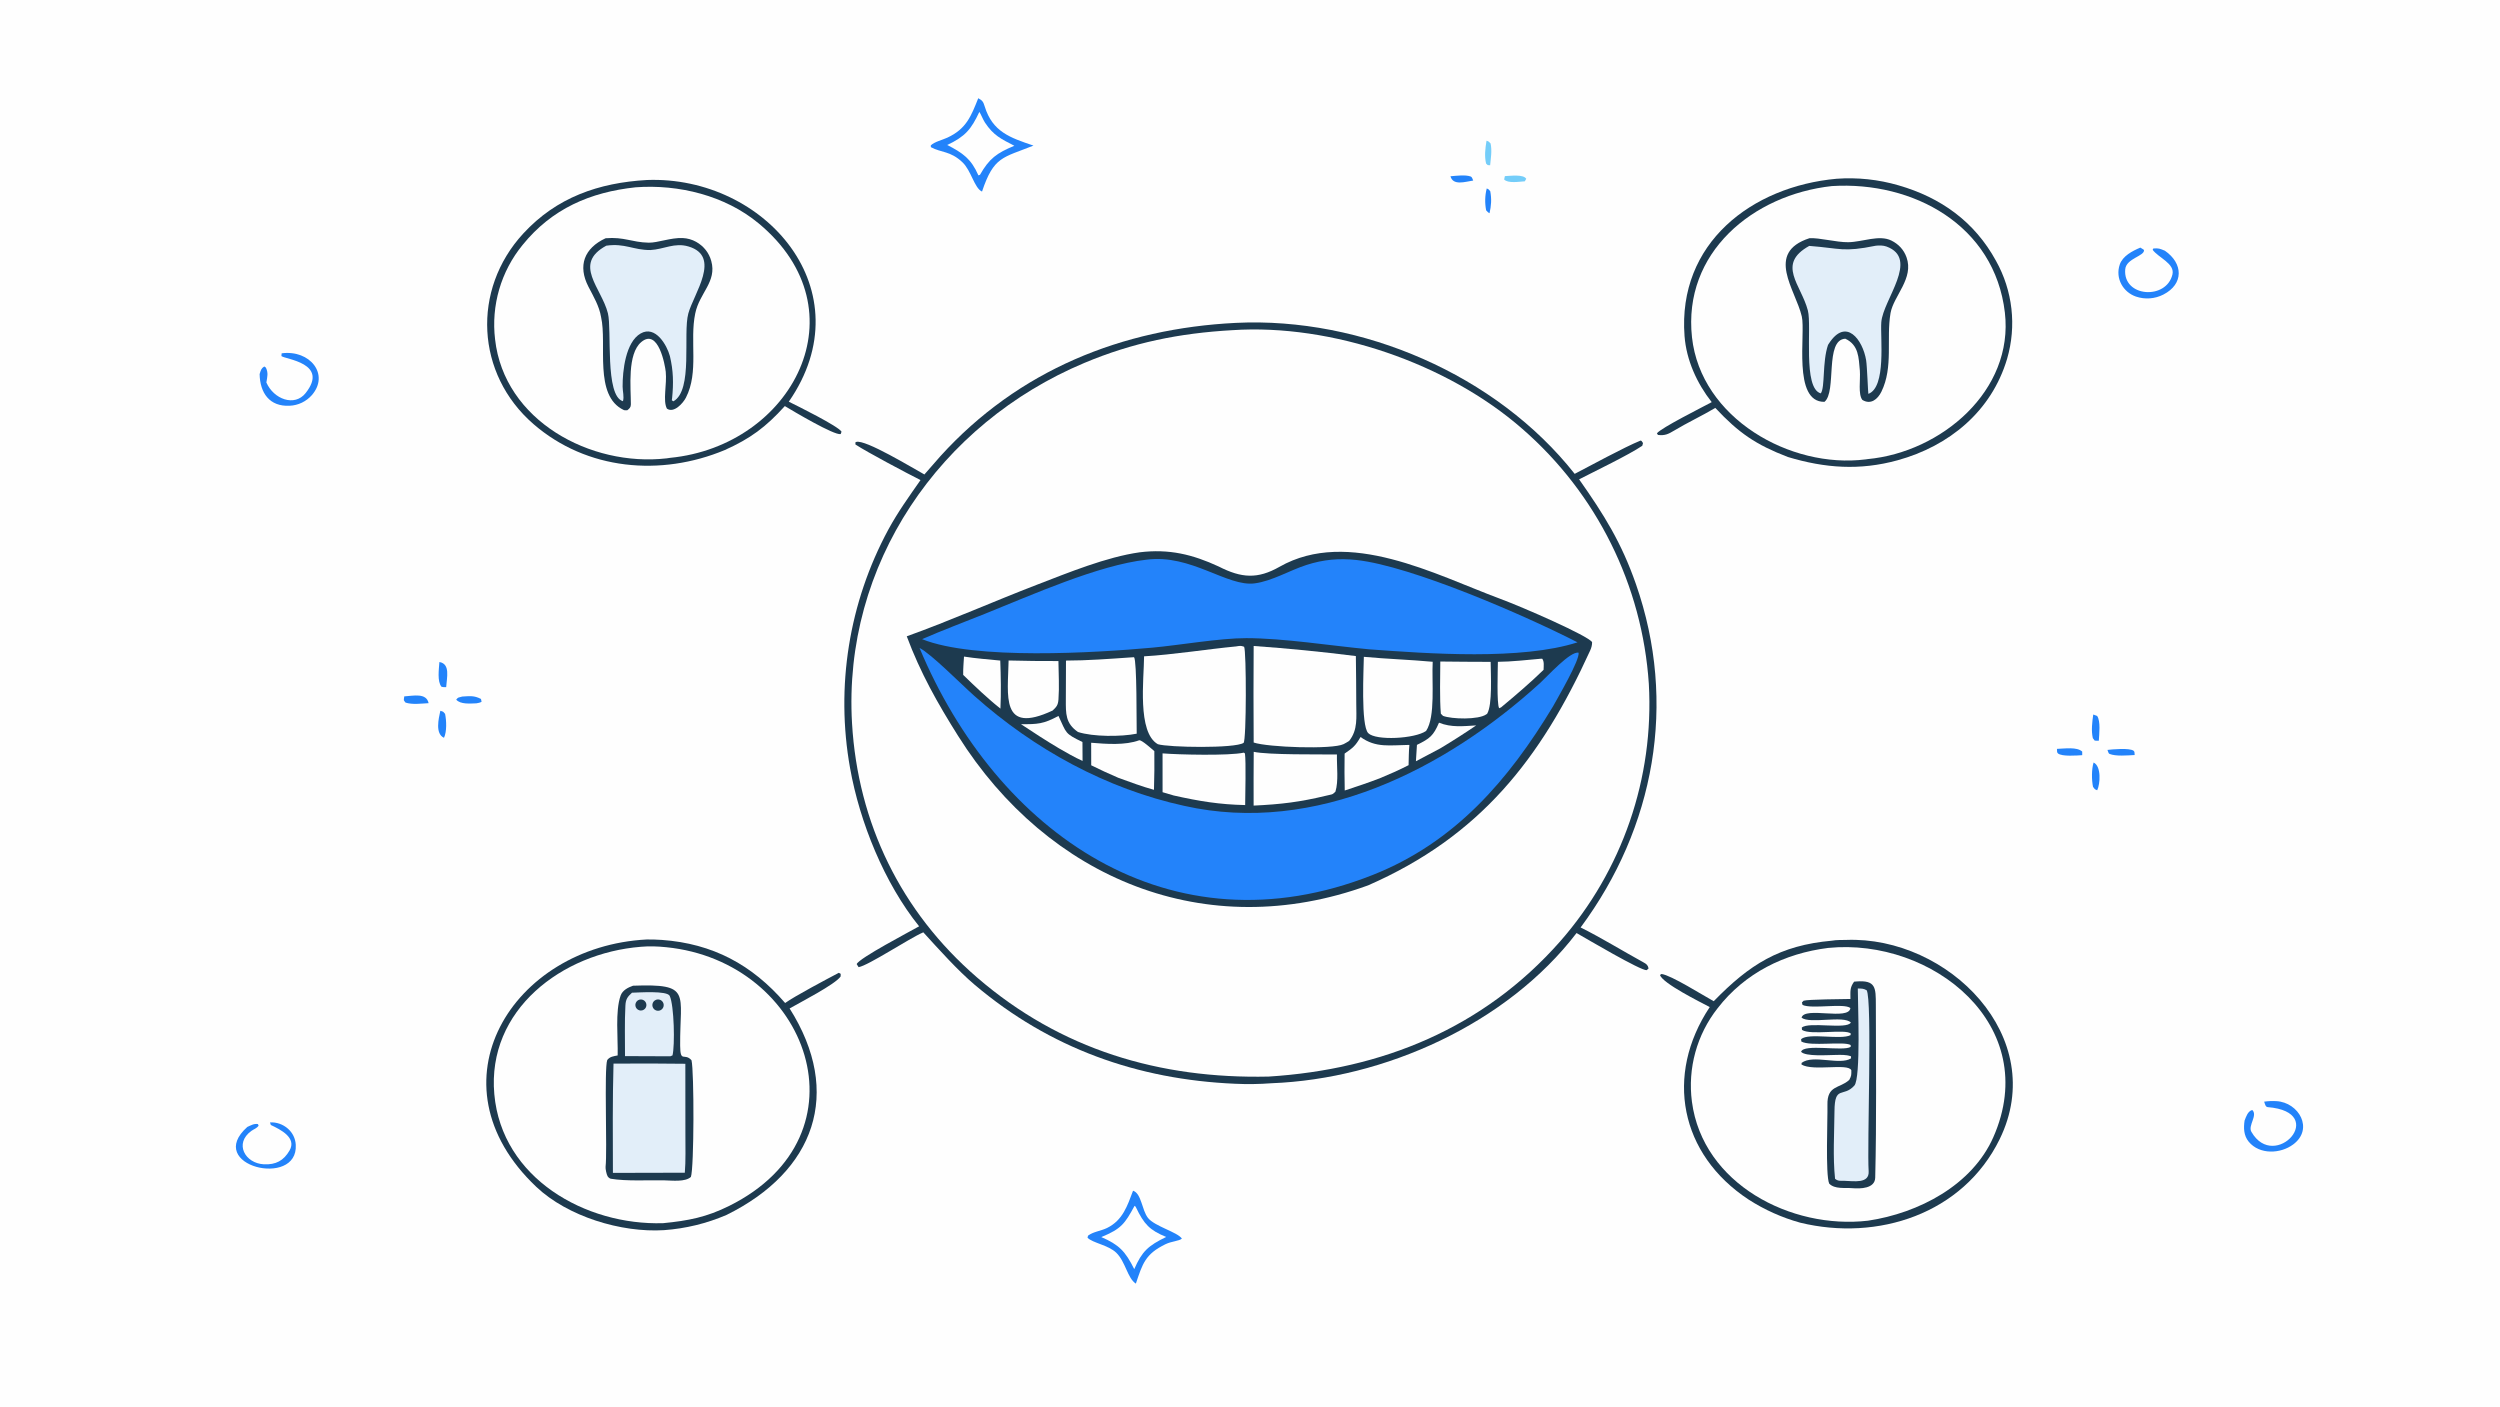 <svg version="1.1" xmlns="http://www.w3.org/2000/svg" style="display: block;" viewBox="0 0 2048 1152" width="1820" height="1024" preserveAspectRatio="none">
<path transform="translate(0,0)" fill="rgb(254,254,254)" d="M 0 0 L 2048 0 L 2048 1152 L 0 1152 L 0 0 z"/>
<path transform="translate(0,0)" fill="rgb(29,58,79)" d="M 1012.54 264.43 C 1115.28 259.421 1225.99 306.943 1289.98 388.083 C 1301.12 382.293 1331.07 366.022 1343.68 360.934 C 1344.71 360.519 1345.16 361.731 1345.96 362.863 L 1345.35 365.098 C 1334.17 372.651 1306.49 385.947 1293.61 392.578 C 1314.09 421.654 1328.27 444.324 1340.18 478.442 C 1374.19 575.894 1355.52 677.791 1294.84 759.597 C 1311.48 767.853 1329.8 779.107 1346.23 788.114 C 1349.02 789.64 1349.9 790.464 1350.51 793.143 L 1348.98 794.567 C 1344.45 795.265 1299.27 768.599 1291.51 764.153 C 1234.76 838.428 1134 883.685 1041.63 887.172 C 1031.65 887.93 1021.64 888.07 1011.64 887.592 C 931.748 884.131 859.969 858.539 798.477 806.552 C 784.429 794.675 769.008 777.394 756.377 763.574 C 745.014 768.404 711.42 790.77 703.371 792.097 L 701.806 789.608 C 703.633 784.756 745.597 762.837 752.945 758.653 C 724.533 723.446 704.261 673.356 696.362 629 C 684.427 562.24 695.479 493.406 727.713 433.738 C 735.664 419.142 744.595 406.765 754.089 393.181 C 743.593 387.93 709.928 370.117 700.779 364.037 L 700.753 362.301 C 700.946 362.196 701.127 362.064 701.333 361.986 C 708.351 359.325 748.488 383.806 757.264 388.591 C 761.604 383.522 766.001 378.502 770.452 373.53 C 834.184 303.311 919.012 269.033 1012.54 264.43 z"/>
<path transform="translate(0,0)" fill="rgb(254,254,254)" d="M 1009.5 270.415 C 1090.9 264.975 1185.89 297.635 1247.12 351.262 C 1308.09 404.278 1345.39 479.44 1350.72 560.065 C 1355.09 637.207 1328.99 712.979 1278.03 771.058 C 1215.29 842.143 1132.21 875.842 1039.25 881.721 C 949.992 883.696 868.931 859.722 800.347 800.501 C 738.03 746.628 702.781 674.079 697.987 592.438 C 690.345 462.272 769.8 346.933 888.355 297.212 C 928.131 280.53 966.23 272.868 1009.5 270.415 z"/>
<path transform="translate(0,0)" fill="rgb(29,58,79)" d="M 933.599 452.336 C 957.672 449.376 977.009 454.074 998.435 464.006 C 1017.04 473.504 1030.23 474.403 1048.17 464.21 C 1104.64 432.13 1176.13 470.815 1228.55 490.256 C 1248.34 497.597 1301.12 520.767 1304.24 525.906 C 1304.3 528.281 1303.66 530.577 1302.68 532.735 C 1262.13 621.701 1212.37 684.989 1120.77 725.106 C 987.872 773.497 858.537 719.649 784.928 602.786 C 768.072 576.024 753.948 551.001 742.821 521.14 C 778.468 508.334 814.127 492.48 849.548 478.858 C 875.233 468.979 906.352 456.191 933.599 452.336 z"/>
<path transform="translate(0,0)" fill="rgb(35,131,250)" d="M 753.29 530.698 C 762.608 535.226 788.39 561.336 798.154 569.918 C 847.006 613.485 906.344 646.103 970.23 660.017 C 1077.85 684.109 1184.25 629.958 1261.96 559.103 C 1267.48 554.078 1286.5 532.966 1293.2 534.572 C 1294.17 540.741 1276.4 570.934 1272.25 578.51 C 1235.64 639.172 1191.83 689.947 1124.61 716.554 C 958.313 782.377 816.334 681.58 753.29 530.698 z"/>
<path transform="translate(0,0)" fill="rgb(35,131,250)" d="M 939.276 458.372 C 975.677 453.574 1005.43 480.811 1027.91 477.769 C 1042.25 475.829 1056.5 467.112 1070.34 462.673 C 1084.12 458.252 1096.93 457.062 1111.33 458.649 C 1156.46 463.625 1249.7 504.219 1292.31 526.073 C 1246.24 540.898 1170.28 535.368 1121.49 531.786 C 1089.83 528.82 1052.07 522.693 1020.91 522.643 C 999.24 522.608 966.158 528.42 943.953 530.433 C 897.408 534.653 798.285 540.779 755.369 523.469 C 770.986 516.614 790.982 509.055 807.12 502.588 C 844.458 487.626 899.834 462.734 939.276 458.372 z"/>
<path transform="translate(0,0)" fill="rgb(254,254,254)" d="M 1027 529.059 C 1054.98 531.036 1082.9 533.792 1110.72 537.323 C 1110.84 550.28 1111.08 563.273 1111.05 576.226 C 1111.02 587.362 1112.54 597.678 1105.24 606.778 C 1103.78 607.751 1102.26 608.637 1100.7 609.431 C 1091.58 613.955 1038.56 612.07 1027.01 608.122 C 1026.83 581.768 1026.82 555.413 1027 529.059 z"/>
<path transform="translate(0,0)" fill="rgb(254,254,254)" d="M 1012.6 529.418 C 1015.74 528.953 1016.32 528.645 1019.17 529.695 C 1021.09 532.75 1021.13 606.775 1018.72 608.412 C 1011.82 613.092 957.024 612.178 948.502 609.498 C 931.497 599.819 937.108 556.154 937.234 537.524 C 960.002 536.293 988.989 531.673 1012.6 529.418 z"/>
<path transform="translate(0,0)" fill="rgb(254,254,254)" d="M 925.897 538.44 L 929.019 538.254 C 931.437 541.06 930.983 592.789 931.191 600.884 C 918.465 603.462 895.397 603.494 883.072 599.498 C 872.814 592.404 873.107 584.634 873.137 572.895 C 873.163 562.279 873.253 551.637 873.254 541.019 C 890.193 541.017 909.02 539.623 925.897 538.44 z"/>
<path transform="translate(0,0)" fill="rgb(254,254,254)" d="M 1117.26 537.935 C 1136.07 539.708 1154.88 540.257 1173.67 541.995 C 1172.79 558.018 1176.09 587.096 1168.24 598.653 C 1159.12 605.066 1127.07 606.776 1120.86 600.438 C 1114.67 594.117 1117.17 547.517 1117.26 537.935 z"/>
<path transform="translate(0,0)" fill="rgb(254,254,254)" d="M 1027.05 615.733 C 1038.81 618.345 1081.28 617.768 1095.22 617.908 C 1094.99 627.895 1096.68 639.599 1093.98 648.366 C 1091.21 651.151 1091.32 650.424 1086.95 651.548 C 1064.65 656.919 1049.51 658.722 1026.97 659.784 C 1026.83 645.214 1027.02 630.331 1027.05 615.733 z"/>
<path transform="translate(0,0)" fill="rgb(254,254,254)" d="M 1018.98 616.414 L 1019.87 617.119 C 1020.8 624.076 1020.1 650.885 1020.04 659.347 C 998.963 658.924 982.146 656.131 961.53 651.509 L 952.38 648.813 L 952.364 617.019 C 965.6 618.084 1006.74 619.101 1018.98 616.414 z"/>
<path transform="translate(0,0)" fill="rgb(254,254,254)" d="M 1179.89 541.785 C 1193.55 542.025 1207.47 541.981 1221.15 542.073 C 1221.21 552.331 1222.71 577.068 1218.28 584.556 L 1217.64 585.009 C 1211.25 589.651 1189.04 589.016 1182.1 586.292 C 1181.62 585.8 1181.03 585.206 1180.35 584.511 C 1179.31 572.757 1179.83 553.112 1179.89 541.785 z"/>
<path transform="translate(0,0)" fill="rgb(254,254,254)" d="M 826.249 540.942 C 839.851 541.303 853.458 541.457 867.065 541.405 C 867.188 551.811 867.855 562.421 867.099 572.777 C 866.757 577.453 865.566 578.883 862.309 581.935 C 819.17 602.118 825.759 569.304 826.249 540.942 z"/>
<path transform="translate(0,0)" fill="rgb(254,254,254)" d="M 933.338 606.239 C 935.701 606.285 943.109 613.064 945.635 615.154 C 945.763 625.726 945.664 636.299 945.337 646.866 C 935.601 644.21 925.74 640.476 916.21 637.056 C 908.381 633.743 901.565 630.52 893.928 626.775 L 893.884 608.317 C 906.184 609.337 921.833 610.549 933.338 606.239 z"/>
<path transform="translate(0,0)" fill="rgb(254,254,254)" d="M 1114.56 603.607 C 1127.16 612.742 1138.67 610.249 1154.57 610.072 C 1154.06 615.188 1154.06 621.456 1153.91 626.675 C 1145.67 630.9 1138.82 633.872 1130.25 637.446 C 1120.55 641.154 1111.44 644.196 1101.61 647.419 C 1101.37 637.343 1101.34 627.262 1101.51 617.184 C 1108.52 612.324 1110.28 610.984 1114.56 603.607 z"/>
<path transform="translate(0,0)" fill="rgb(254,254,254)" d="M 1262.31 539.497 L 1263.39 539.504 C 1265.16 541.817 1264.56 545.405 1264.5 548.594 C 1253.12 559.624 1241.81 569.241 1229.67 579.345 L 1228.11 580.036 C 1226.02 576.639 1227.02 547.971 1227.07 542.028 C 1237.87 541.992 1251.37 540.457 1262.31 539.497 z"/>
<path transform="translate(0,0)" fill="rgb(254,254,254)" d="M 789.709 537.739 C 798.885 539.228 810.033 540.064 819.414 541 C 819.888 553.585 820.164 567.827 819.553 580.348 C 810.06 572.96 797.637 561.141 789.037 552.727 C 788.961 547.863 789.402 542.624 789.709 537.739 z"/>
<path transform="translate(0,0)" fill="rgb(254,254,254)" d="M 867.093 586.336 C 873.877 600.706 871.914 600.507 886.743 607.713 L 886.843 623.19 C 880.13 620.232 873.924 616.529 867.547 612.904 C 856.76 606.52 846.822 599.974 836.364 593.094 C 849.972 593.225 854.918 592.943 867.093 586.336 z"/>
<path transform="translate(0,0)" fill="rgb(254,254,254)" d="M 1178.83 591.881 C 1188.96 595.961 1198.65 594.732 1209.29 594.111 C 1199.66 600.662 1189.85 606.936 1179.86 612.924 L 1159.92 623.456 L 1160.76 610.047 C 1171.41 604.85 1174.24 602.528 1178.83 591.881 z"/>
<path transform="translate(0,0)" fill="rgb(29,58,79)" d="M 529.903 769.427 C 534.031 769.404 538.158 769.527 542.277 769.795 C 583.793 772.84 615.991 789.968 643.186 821.462 C 650.799 815.951 677.751 801.658 687.155 796.734 L 688.696 797.569 L 688.642 799.737 C 684.259 806.209 655.564 820.905 646.855 825.916 C 690.758 895.32 667.336 959.418 595.218 995.009 C 578.958 1002.01 561.639 1006.23 543.983 1007.49 C 508.82 1009.72 464.941 996.25 439.373 972.076 C 349.621 887.216 419.616 775.121 529.903 769.427 z"/>
<path transform="translate(0,0)" fill="rgb(254,254,254)" d="M 525.017 775.417 C 532.033 774.781 538.717 775.055 545.715 775.755 C 662.612 787.45 713.906 929.722 597.301 987.656 C 578.806 996.845 564.047 999.744 543.245 1001.78 C 479.751 1003.75 411.086 965.079 404.943 896.152 C 398.784 827.048 460.467 780.565 525.017 775.417 z"/>
<path transform="translate(0,0)" fill="rgb(29,58,79)" d="M 518.595 807.293 C 566.914 805.553 556.853 813.142 557.184 856.457 C 557.294 870.896 560.747 861.844 566.482 868.353 C 568.701 877.418 568.637 956.564 565.975 963.916 C 561.295 968.164 550.774 966.857 544.314 966.708 C 531.284 966.411 513.216 967.562 500.378 965.391 C 499.483 965.24 498.295 964.265 497.751 963.354 C 496.867 961.876 495.909 957.234 496.086 955.667 C 497.579 942.508 494.829 875.403 497.457 868.131 C 499.748 865.291 502.436 865.133 505.991 864.396 C 506.359 850.06 503.852 828.241 508.422 815.347 C 509.945 811.05 514.457 808.74 518.595 807.293 z"/>
<path transform="translate(0,0)" fill="rgb(226,238,249)" d="M 502.588 871.109 C 522.204 870.931 541.821 870.974 561.435 871.236 L 561.482 928.378 C 561.471 937.763 561.826 951.417 561.004 960.453 L 502.097 960.593 C 502.007 931.276 501.771 900.322 502.588 871.109 z"/>
<path transform="translate(0,0)" fill="rgb(226,238,249)" d="M 517.721 813.027 C 523.342 812.904 546.574 811.166 548.641 815.661 C 552.297 823.611 552.948 856.227 550.922 864.358 L 549.169 865.103 L 512.008 864.956 C 512.046 851.296 511.6 837.106 512.34 823.488 C 512.618 818.373 514.014 816.389 517.721 813.027 z"/>
<path transform="translate(0,0)" fill="rgb(29,58,79)" d="M 536.417 819.363 C 537.798 818.403 539.591 818.264 541.104 819.001 C 542.617 819.738 543.613 821.235 543.708 822.915 C 543.802 824.595 542.981 826.195 541.561 827.097 C 539.428 828.453 536.602 827.854 535.202 825.75 C 533.802 823.645 534.342 820.807 536.417 819.363 z"/>
<path transform="translate(0,0)" fill="rgb(29,58,79)" d="M 522.187 819.572 C 524.068 818.068 526.797 818.301 528.396 820.102 C 529.995 821.904 529.902 824.642 528.186 826.331 C 526.994 827.504 525.252 827.924 523.657 827.423 C 522.061 826.922 520.872 825.582 520.564 823.939 C 520.257 822.295 520.88 820.616 522.187 819.572 z"/>
<path transform="translate(0,0)" fill="rgb(29,58,79)" d="M 1504.53 146.402 C 1521.62 145.165 1538.8 146.987 1555.25 151.783 C 1590 161.808 1617.52 181.507 1635.09 213.57 C 1648.81 238.043 1652.09 267.01 1644.2 293.933 C 1631.42 336.899 1596.78 365.328 1554.47 376.974 C 1523.5 385.502 1495.04 383.435 1464.56 374.262 C 1438.41 364.213 1424.3 354.548 1405.19 334.076 C 1394.16 340.618 1382.46 346.05 1371.46 352.649 C 1366.66 355.528 1363.94 356.889 1358.21 356.228 L 1357.33 354.919 C 1360.63 350.446 1394.64 333.471 1402.23 329.353 C 1390.06 313.889 1381.47 294.868 1379.98 275.263 C 1374.19 199.043 1435.21 152.68 1504.53 146.402 z"/>
<path transform="translate(0,0)" fill="rgb(254,254,254)" d="M 1500.66 152.392 C 1567.09 148.249 1634 184.292 1642.39 255.975 C 1649.87 319.926 1590.28 370.37 1529.96 376.005 C 1529.43 376.09 1528.9 376.167 1528.37 376.234 C 1466.57 384.083 1393.33 342.457 1386.08 276.28 C 1378.49 206.923 1435.94 159.551 1500.66 152.392 z"/>
<path transform="translate(0,0)" fill="rgb(29,58,79)" d="M 1482.31 195.093 C 1490.31 194.573 1504.45 198.519 1514.12 198.372 C 1525.86 198.193 1539.42 192.015 1549.49 197.053 C 1555.33 199.978 1559.59 204.498 1561.82 210.716 C 1568.03 228 1551.31 242.213 1548.74 256.321 C 1545.09 277.739 1551.17 300.594 1541.23 320.836 C 1538.23 326.939 1532.54 331.772 1525.65 327.534 C 1522.05 322.903 1524.14 311.334 1523.6 303.609 C 1522.59 292.729 1522.74 282.653 1511.69 277.401 C 1494.58 278.231 1504.86 320.917 1494.59 329.114 C 1468.2 329.435 1479.35 273.255 1476.02 259.107 C 1470.86 237.184 1445.79 207.009 1482.31 195.093 z"/>
<path transform="translate(0,0)" fill="rgb(226,238,249)" d="M 1536.6 201.25 C 1539.39 200.907 1542.68 200.932 1545.37 201.888 C 1572.78 211.908 1542.5 245.448 1541.16 263.973 C 1540.26 276.534 1545.4 317.209 1530.55 322.571 C 1530.34 322.245 1529.51 299.81 1528.74 295.058 C 1526.01 278.356 1512.27 259.49 1498.13 281.534 L 1497.51 282.506 C 1492.72 296.707 1495.2 317.156 1491.6 322.178 C 1476.66 318.131 1484.38 267.15 1481 254.263 C 1475.46 233.064 1455.1 216.395 1482.13 201.397 C 1508.13 203.388 1509.66 206.726 1536.6 201.25 z"/>
<path transform="translate(0,0)" fill="rgb(29,58,79)" d="M 1500.75 770.413 C 1504.39 769.736 1508.54 769.909 1512.28 769.795 C 1595.75 766.59 1679.22 849.313 1638.07 933.114 C 1608.04 994.298 1538.12 1016.81 1474.75 1001.38 C 1459.77 997.231 1445.5 990.84 1432.43 982.421 C 1376.19 945.423 1363.51 880.648 1400.61 824.792 C 1392.34 820.4 1362.12 805.46 1359.84 798.516 L 1361.11 797.696 C 1368.93 798.641 1394.93 815.102 1403.88 819.988 C 1433.22 789.92 1457.67 774.281 1500.75 770.413 z"/>
<path transform="translate(0,0)" fill="rgb(254,254,254)" d="M 1497.55 776.362 C 1582.88 767.79 1673.36 839.872 1632.91 931.426 C 1615.58 970.655 1571.8 993.556 1530.23 999.749 C 1467.26 1007.04 1394.89 969.643 1386.03 902.335 C 1382.43 874.973 1390.04 847.315 1407.14 825.651 C 1429.45 796.868 1461.83 780.866 1497.55 776.362 z"/>
<path transform="translate(0,0)" fill="rgb(29,58,79)" d="M 1518.87 804.003 C 1519.43 803.939 1519.99 803.883 1520.55 803.837 C 1536.84 802.532 1536.64 809.035 1536.69 823.071 C 1536.76 870.174 1537.33 917.396 1536.18 964.479 C 1535.95 973.576 1523.89 973.654 1517.39 973.115 C 1511.15 972.597 1503.12 974.088 1498.49 969.391 C 1495.31 962.283 1497.3 915.465 1497.04 905.063 C 1496.61 888.524 1507.03 891.698 1514.91 884.44 C 1516.77 881.023 1516.65 880.204 1516.6 876.478 C 1513.62 870.524 1485.4 877.61 1475.79 871.853 L 1475.88 870.49 C 1485.23 863.373 1507.17 872.727 1516.38 866.792 L 1516.34 865.096 C 1512.01 863.637 1508.05 863.956 1503.5 864.007 C 1497.29 864.048 1479.22 865.476 1475.45 861.438 C 1477.45 854.532 1510.05 861.326 1516.08 857.388 L 1516.08 855.876 C 1510.24 852.565 1483.26 857.275 1475.66 853.001 L 1475.47 851.034 C 1481.92 845.617 1507.81 851.911 1515.93 847.804 L 1516.19 846.458 C 1511.55 842.467 1483.24 848.155 1476.21 843.497 L 1476.02 841.615 C 1481.69 836.473 1512.79 843.398 1516.22 837.473 C 1510.44 831.35 1482.55 838.847 1475.84 833.477 C 1478.13 823.99 1514.69 836.181 1515.85 825.582 C 1510.57 821.32 1484.35 826.673 1476.64 823.033 L 1476.13 821.03 L 1477.49 819.6 C 1480.94 818.44 1510.17 818.303 1515.88 818.156 C 1515.88 811.918 1515.26 808.986 1518.87 804.003 z"/>
<path transform="translate(0,0)" fill="rgb(226,238,249)" d="M 1521.91 809.573 C 1524.93 809.662 1526.47 809.488 1529.16 811.009 C 1533.85 818.574 1529.44 938.989 1530.8 959.183 C 1531.51 969.76 1518.39 967.269 1510.75 967.079 C 1507.37 967.126 1505.62 967.322 1503.28 965.439 C 1501.4 947.448 1502.66 928.048 1502.81 909.915 C 1502.99 888.449 1509.95 899.186 1519.08 889.101 C 1524.53 883.082 1521.9 820.499 1521.91 809.573 z"/>
<path transform="translate(0,0)" fill="rgb(29,58,79)" d="M 529.981 147.42 C 627.015 143.819 708.944 238.371 646.186 328.993 C 652.746 332.213 686.84 349.067 689.385 353.557 L 688.687 355.516 C 683.409 356.713 649.787 336.728 642.936 332.579 C 627.298 349.863 614.75 359.161 593.681 368.616 C 541.324 390.408 480.776 385.161 437.11 347.392 C 389.705 306.39 386.309 237.242 428.643 191.274 C 455.945 161.627 490.539 149.654 529.981 147.42 z"/>
<path transform="translate(0,0)" fill="rgb(254,254,254)" d="M 520.771 153.394 C 556.034 150.819 593.996 160.156 621.434 182.9 C 707.671 254.385 649.233 365.133 548.943 374.978 C 547.987 375.143 547.026 375.283 546.062 375.396 C 483.802 382.496 412.983 344.519 405.571 277.932 C 402.254 250.174 410.389 222.263 428.1 200.634 C 452.153 170.903 483.505 157.362 520.771 153.394 z"/>
<path transform="translate(0,0)" fill="rgb(29,58,79)" d="M 496.101 195.128 C 511.435 193.878 517.396 198.441 531.344 198.756 C 538.759 198.924 549.592 194.495 559.315 194.964 C 563.172 195.13 566.936 196.199 570.303 198.086 C 576.428 201.546 580.788 206.951 582.677 213.801 C 587.368 230.819 572.983 239.85 569.541 256.696 C 564.838 279.07 572.699 304.789 561.886 325.706 C 559.478 330.365 551.977 338.654 546.335 334.659 C 542.833 328.059 546.441 314.936 545.384 304.497 C 544.789 298.871 539.269 268.494 525.363 280.106 C 513.724 289.826 516.819 317.734 516.813 331.099 C 516.812 333.604 515.707 334.608 513.835 336.013 C 513.19 336.056 511.565 336.082 511.021 335.825 C 486.154 324.083 497.528 281.863 492.388 259.627 C 490.917 250.75 486.227 242.884 482.074 234.869 C 473.144 217.634 478.553 203.259 496.101 195.128 z"/>
<path transform="translate(0,0)" fill="rgb(226,238,249)" d="M 496.667 201.217 C 511.872 199.008 518.897 204.904 532.86 204.785 C 543.947 204.168 552.562 198.465 564.006 201.861 C 591.216 209.934 568.33 240.456 563.883 256.717 C 559.306 273.454 567.968 319.698 551.635 328.681 C 549.878 327.469 550.369 328.318 550.589 326.108 C 551.815 313.792 551.627 303.701 548.793 291.689 C 546.397 282.707 536.928 266.162 524.8 273.128 C 512.456 280.219 509.952 303.815 510.047 316.765 C 510.074 320.491 511.413 324.874 510.332 328.592 C 495.385 324.379 501.336 269.896 497.994 256.585 C 492.721 235.58 468.966 216.239 496.667 201.217 z"/>
<path transform="translate(0,0)" fill="rgb(35,131,250)" d="M 801.381 80.44 C 804.875 82.326 805.514 83.425 806.687 87.226 C 813.073 107.926 827.366 112.745 846.627 119.237 C 821.406 129.371 814.19 127.939 804.468 156.899 C 798.204 154.127 795.666 139.743 788.427 132.889 C 778.465 123.458 771.163 125.209 762.563 120.523 L 762.488 119.077 C 765.555 116.102 771.871 114.669 776.082 112.73 C 791.67 105.549 795.58 94.985 801.381 80.44 z"/>
<path transform="translate(0,0)" fill="rgb(254,254,254)" d="M 802.288 91.646 C 803.458 93.246 805.222 97.868 806.86 100.358 C 813.854 110.988 820.306 113.89 830.949 119.387 C 816.411 125.403 810.393 129.893 802.788 143.173 L 801.496 143.617 C 795.567 130.013 788.61 125.247 775.975 118.736 C 790.74 111.787 795.596 105.91 802.288 91.646 z"/>
<path transform="translate(0,0)" fill="rgb(35,131,250)" d="M 928.191 975.193 C 935.148 977.475 935.301 990.89 940.423 997.467 C 945.766 1004.33 964.654 1009.08 968.209 1014.42 C 965.883 1016.49 959.906 1016.51 954.798 1018.99 C 938.189 1027.05 936.011 1034.91 930.492 1051.3 C 923.567 1046.82 922.088 1033.41 914.431 1025.98 C 907.99 1019.73 895.073 1018 890.909 1013.71 L 891.297 1012.01 C 895.608 1008.73 901.815 1008.19 906.915 1005.7 C 919.778 999.391 923.582 987.478 928.191 975.193 z"/>
<path transform="translate(0,0)" fill="rgb(254,254,254)" d="M 929.453 987.56 C 930.195 988.094 930.221 988.087 930.624 988.927 C 937.178 1002.57 941.739 1007.5 955.343 1013.07 C 940.557 1020.24 935.525 1024.87 929.171 1039.42 C 921.906 1024.82 916.726 1019.42 902.175 1013.17 C 918.508 1006.42 921.38 1002.4 929.453 987.56 z"/>
<path transform="translate(0,0)" fill="rgb(35,131,250)" d="M 1753.36 202.785 C 1753.8 202.958 1755.81 204.325 1756.35 204.675 C 1757.17 209.765 1741.8 211.51 1740.99 220.516 C 1738.93 243.475 1774.72 245.85 1779.67 224.764 C 1781.77 215.839 1768.19 211.085 1763.46 204.616 L 1764.01 203.501 C 1768.51 203.156 1769.31 203.629 1773.5 205.362 C 1788.51 215.698 1789.09 232.638 1772.22 241.254 C 1765.28 244.808 1757.19 245.403 1749.8 242.905 C 1739.2 239.265 1732.66 227.919 1736.51 216.638 C 1738.89 209.656 1746.86 205.524 1753.36 202.785 z"/>
<path transform="translate(0,0)" fill="rgb(35,131,250)" d="M 1854.8 902.258 C 1858.11 901.781 1861.45 901.638 1864.78 901.829 C 1883.22 902.847 1895.68 924.592 1878.58 937.302 C 1868.08 945.101 1851.04 945.767 1842.2 935.123 C 1838.02 930.088 1837.85 923.754 1838.76 917.753 C 1840.07 914.395 1841.38 910.118 1845.04 909.07 C 1849.75 913.459 1841.39 921.811 1844.31 926.906 C 1863.46 960.375 1908.46 910.8 1857.66 906.732 C 1855.84 906.586 1855.43 903.979 1854.8 902.258 z"/>
<path transform="translate(0,0)" fill="rgb(35,131,250)" d="M 230.747 289.359 C 253.951 286.314 270.15 306.646 255.514 323.563 C 250.892 328.828 244.325 331.985 237.327 332.308 C 220.719 333.14 213.003 321.776 212.677 306.388 C 213.675 303.167 213.987 301.718 216.475 300.127 L 217.804 301.061 C 219.917 305.533 219.01 308.288 218.214 313.255 C 224.208 326.98 241.317 333.316 250.319 321.987 C 269.961 297.27 233.574 294.321 230.517 291.606 L 230.747 289.359 z"/>
<path transform="translate(0,0)" fill="rgb(35,131,250)" d="M 221.176 919.228 C 226.559 918.959 231.834 920.809 235.869 924.382 C 239.709 927.734 242.027 932.5 242.291 937.59 C 244.436 973.391 167.012 954.758 202.618 922.953 C 205.738 921.579 208.087 920.063 211.303 920.633 L 211.842 921.953 C 210.065 924.299 208.106 924.65 205.901 926.239 C 191.683 936.487 200.749 952.808 216.184 953.561 C 225.921 954.035 232.423 950.573 237.235 942.199 C 243.206 931.81 229.849 925.121 221.845 921.359 L 221.176 919.228 z"/>
<path transform="translate(0,0)" fill="rgb(35,131,250)" d="M 359.956 542.194 C 369.074 543.742 366.01 554.974 365.511 562.742 C 363.747 562.923 363.44 562.748 361.702 562.488 C 358.025 558.151 359.58 548.015 359.956 542.194 z"/>
<path transform="translate(0,0)" fill="rgb(35,131,250)" d="M 331.159 570.341 C 338.555 569.89 349.337 567.225 351.106 575.893 C 344.95 576.227 337.87 577.243 332.217 575.426 C 330.341 572.912 330.753 574.167 331.159 570.341 z"/>
<path transform="translate(0,0)" fill="rgb(35,131,250)" d="M 1714.78 585.191 L 1717.96 586.346 C 1720.95 590.583 1719.66 601.255 1719.35 606.675 L 1716.03 606.612 L 1714.44 604.541 C 1713.03 598.295 1713.91 591.51 1714.78 585.191 z"/>
<path transform="translate(0,0)" fill="rgb(35,131,250)" d="M 360.724 582.134 C 363.628 583.102 362.61 582.423 364.622 584.682 C 365.742 590.063 366.137 599.228 363.711 604.248 C 356.347 600.906 359.316 588.594 360.724 582.134 z"/>
<path transform="translate(0,0)" fill="rgb(35,131,250)" d="M 378.728 570.463 C 385.057 570.122 388.287 569.517 394.016 572.437 L 394.51 574.737 C 393.231 575.571 391.772 575.713 390.25 576.023 C 385.197 576.183 377.163 577.013 373.729 572.994 C 375.456 570.834 375.451 571.425 378.728 570.463 z"/>
<path transform="translate(0,0)" fill="rgb(35,131,250)" d="M 1715.06 624.503 C 1721.54 627.372 1720.52 642.267 1718.01 647.234 C 1715.93 646.466 1715.84 646.107 1714.58 644.336 C 1713.43 638.694 1713.37 630.034 1715.06 624.503 z"/>
<path transform="translate(0,0)" fill="rgb(35,131,250)" d="M 1685.06 613.333 C 1691.42 613.104 1701.46 611.561 1705.75 615.55 L 1705.75 618.479 C 1701.52 618.759 1689.23 619.791 1685.88 617.06 C 1684.91 616.271 1685.17 614.899 1685.06 613.333 z"/>
<path transform="translate(0,0)" fill="rgb(35,131,250)" d="M 1726.44 614.181 C 1730.43 613.701 1744.36 612.431 1747.77 614.819 C 1748.81 615.55 1748.56 616.775 1748.71 618.365 C 1742.8 618.657 1733.42 619.593 1728.08 617.441 C 1727.24 617.102 1726.89 615.355 1726.44 614.181 z"/>
<path transform="translate(0,0)" fill="rgb(116,205,249)" d="M 1217.75 115.238 C 1219.71 115.847 1219.71 116.06 1221.09 117.515 C 1222.35 123.17 1221.31 129.506 1220.72 135.342 C 1218.15 135.139 1219.21 135.63 1217.4 133.951 C 1215.91 127.635 1216.75 121.578 1217.75 115.238 z"/>
<path transform="translate(0,0)" fill="rgb(35,131,250)" d="M 1188.22 144.354 C 1193.14 143.969 1200.45 142.953 1204.9 144.586 C 1205.85 144.937 1206.28 146.604 1206.86 147.861 C 1200.13 148.899 1190.36 152.235 1188.22 144.354 z"/>
<path transform="translate(0,0)" fill="rgb(116,205,249)" d="M 1232.8 144.24 C 1237.33 144.082 1248.02 142.54 1250.29 146.444 L 1249.12 148.501 C 1244.46 148.797 1235.35 150.348 1232.19 147.005 L 1232.8 144.24 z"/>
<path transform="translate(0,0)" fill="rgb(35,131,250)" d="M 1217.93 154.354 C 1219.66 155.015 1219.65 155.235 1220.82 156.627 C 1222.01 162.939 1221.66 168.385 1220.22 174.639 C 1218.94 174.008 1218.47 173.338 1217.47 172.306 C 1216.28 166.363 1216.43 160.228 1217.93 154.354 z"/>
</svg>